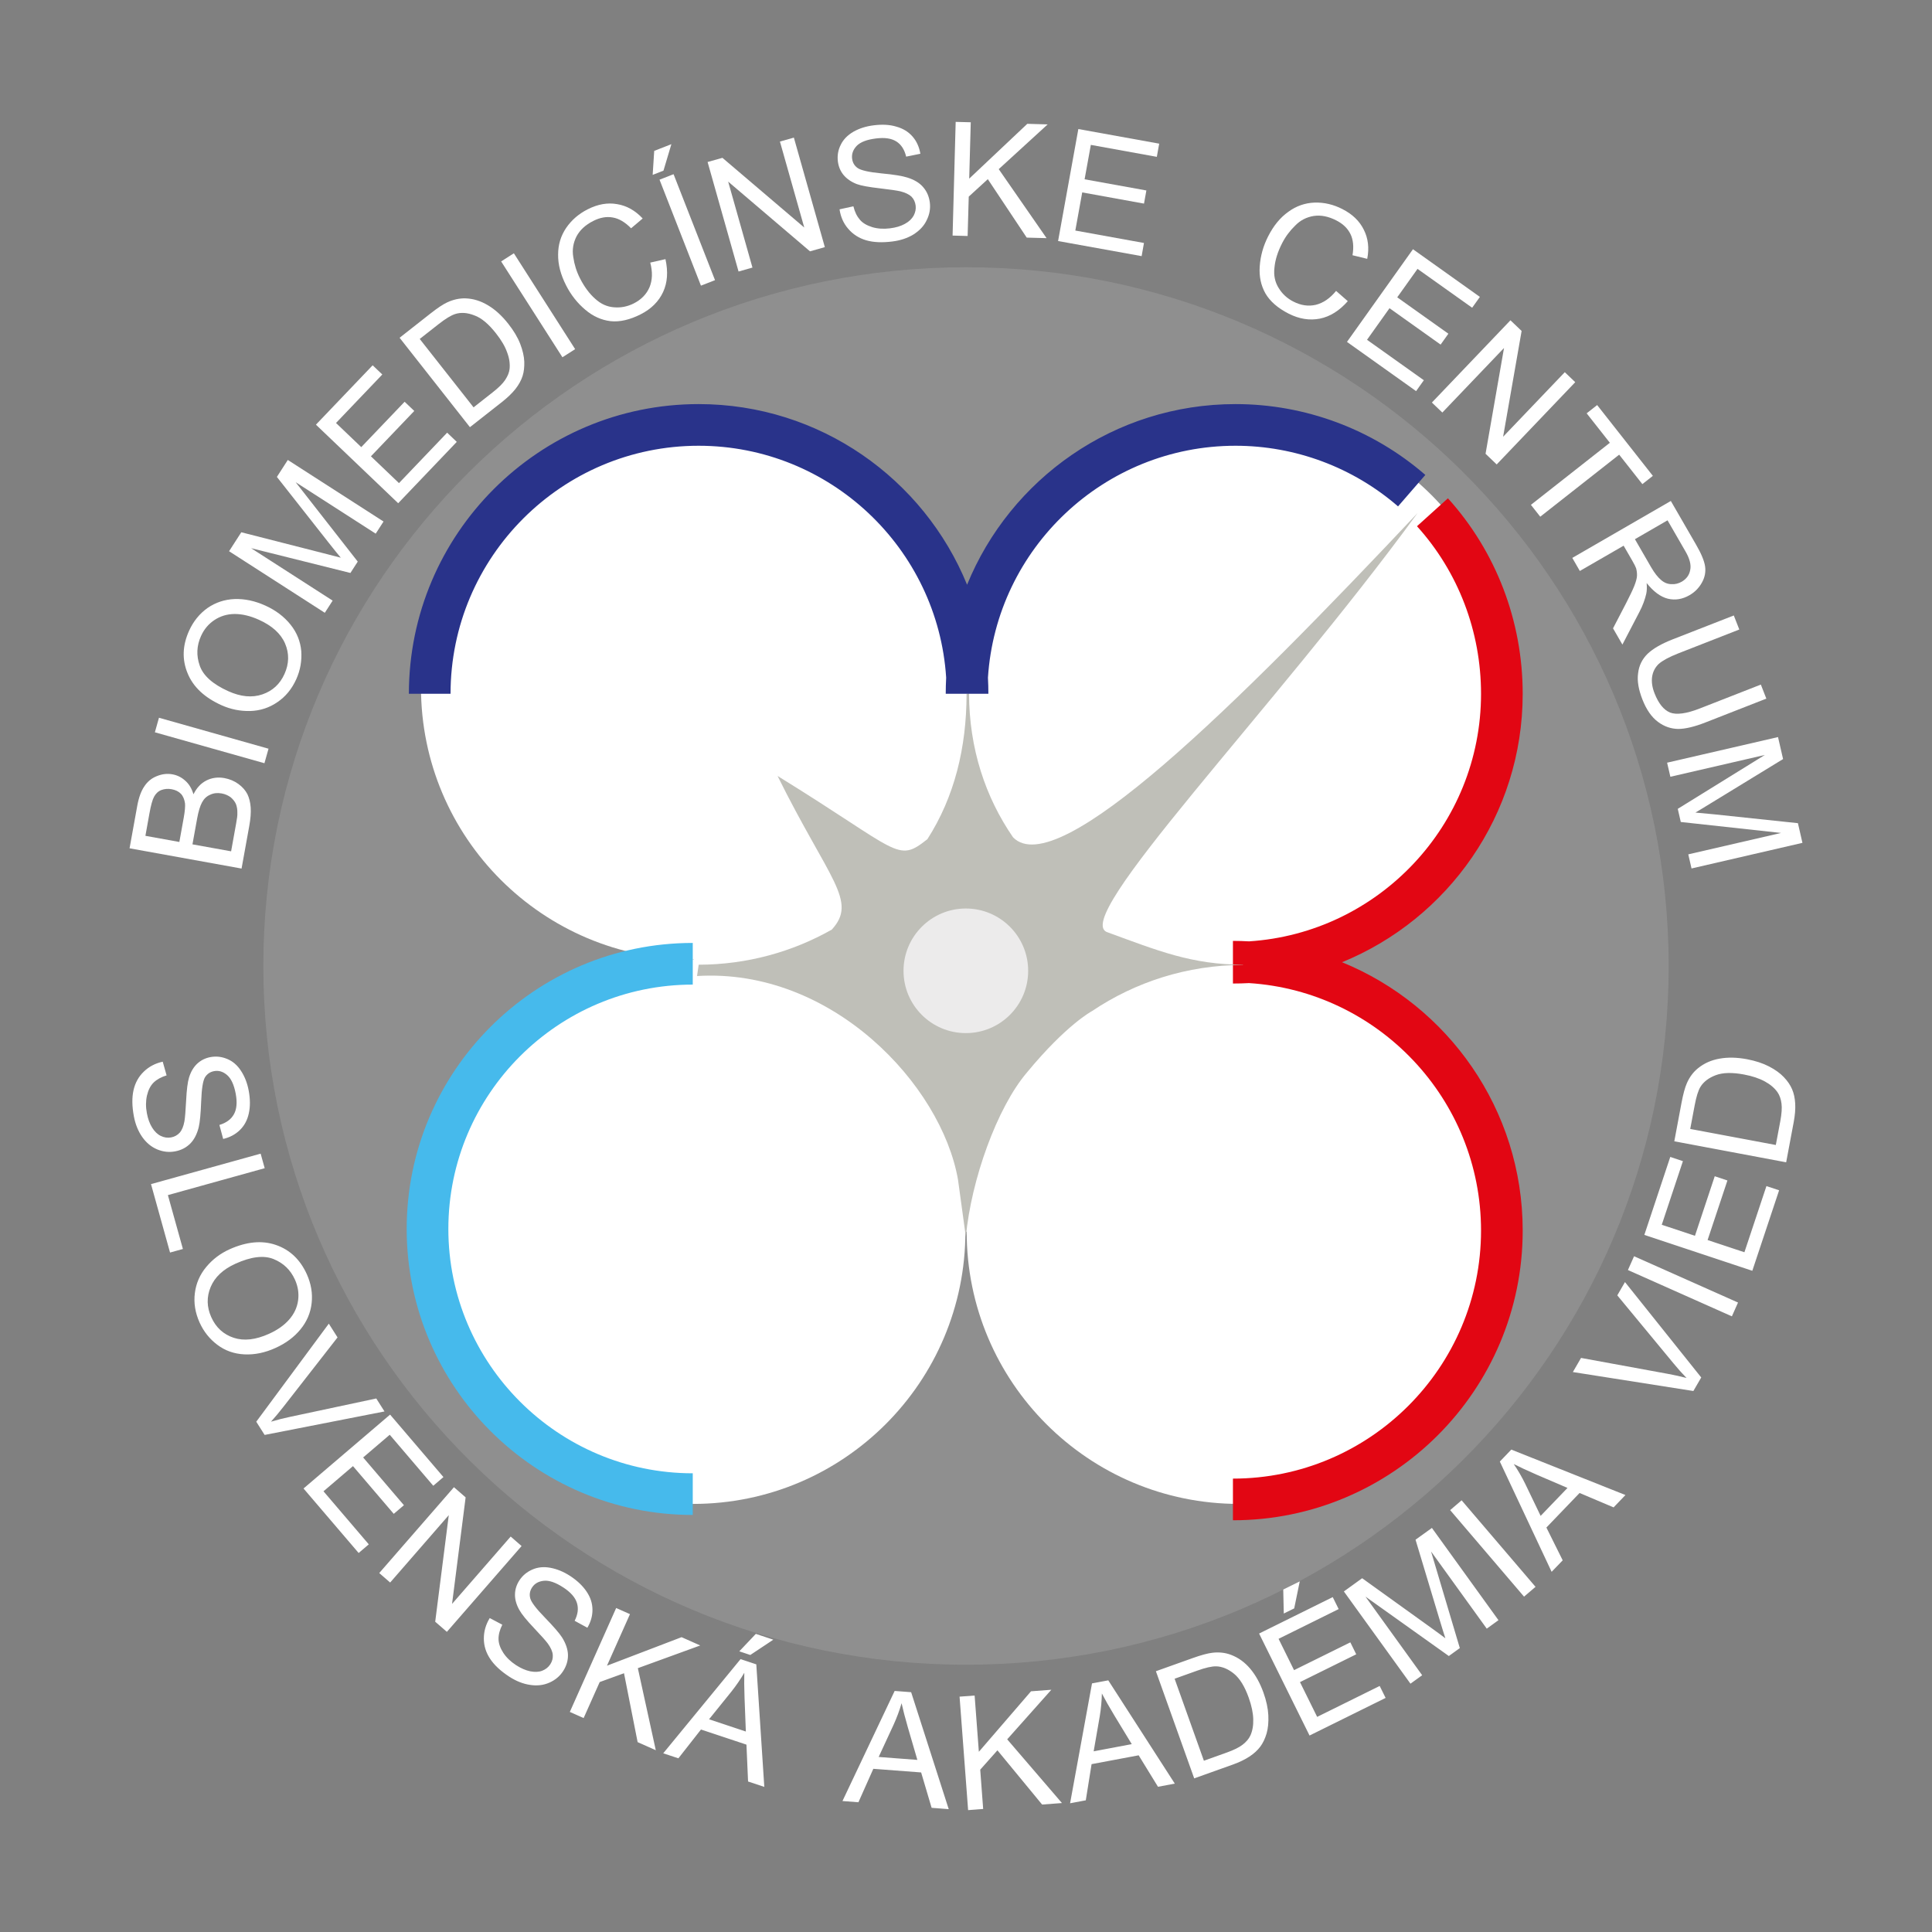 <?xml version="1.0" encoding="UTF-8"?>
<svg id="Layer_1" xmlns="http://www.w3.org/2000/svg" version="1.1" viewBox="0 0 500 500">
  <rect x="0" y="0" width="500" height="500" fill="#808080" stroke="none"/>
  <!-- Generator: Adobe Illustrator 29.6.1, SVG Export Plug-In . SVG Version: 2.1.1 Build 9)  -->
  <defs>
    <style>
      .st0 {
        fill: #46baec;
      }

      .st1 {
        fill: #fff;
      }

      .st2 {
        fill: #dcdcdb;
        opacity: .16;
      }

      .st3 {
        fill: #29338a;
      }

      .st4 {
        fill: #e20613;
      }

      .st5 {
        fill: #bfbfb8;
      }

      .st6 {
        fill: #ecebeb;
      }
    </style>
  </defs>
  <path class="st2" d="M250,430.833c100.434,0,181.849-80.978,181.849-180.836s-81.415-180.836-181.849-180.836S68.151,150.14,68.151,249.998s81.415,180.836,181.849,180.836"/>
  <path class="st1" d="M320.622,107.455c38.904,0,70.445,31.532,70.445,70.427s-31.541,70.427-70.445,70.427h-.167v.046h.167c38.904,0,70.445,31.532,70.445,70.427s-31.541,70.427-70.445,70.427-70.445-31.532-70.445-70.427v-.028h-.335v.028c0,38.895-31.541,70.427-70.445,70.427s-70.445-31.532-70.445-70.427,31.541-70.427,70.445-70.427h.167v-.046h-.167c-38.904,0-70.445-31.532-70.445-70.427s31.541-70.427,70.445-70.427,70.445,31.532,70.445,70.427v.028h.335v-.028c0-38.895,31.541-70.427,70.445-70.427"/>
  <path class="st4" d="M319.082,393.445v-10.783c35.399,0,64.208-28.79,64.208-64.189,0-33.996-26.577-61.902-60.043-64.05-1.376.074-2.77.112-4.165.112v-11.034c1.394,0,2.789.046,4.165.121,33.466-2.157,60.043-30.063,60.043-64.059,0-16.147-5.894-31.551-16.575-43.375l8.004-7.232c12.475,13.814,19.354,31.792,19.354,50.608,0,31.365-19.354,58.286-46.759,69.46,27.405,11.165,46.759,38.095,46.759,69.451,0,41.339-33.642,74.972-74.991,74.972"/>
  <path class="st0" d="M179.284,392.07c-40.828,0-74.034-33.205-74.034-74.024s33.205-74.015,74.034-74.015v10.783c-34.879,0-63.25,28.372-63.25,63.232s28.372,63.241,63.25,63.241v10.783Z"/>
  <polygon class="st1" points="247.327 31.542 246.527 60.964 250.422 61.075 250.71 50.887 255.646 46.369 265.714 61.494 270.855 61.633 258.472 43.776 271.134 32.193 265.863 32.044 250.831 46.23 251.231 31.644 247.327 31.542"/>
  <polygon class="st1" points="273.831 62.381 295.454 66.285 296.058 62.883 278.293 59.666 280.078 49.794 296.067 52.694 296.681 49.292 280.692 46.401 282.309 37.495 299.386 40.591 300 37.179 279.074 33.395 273.831 62.381"/>
  <path class="st1" d="M217.27,54.174l3.588-.781c.353,1.45.911,2.584,1.683,3.477.725.865,1.803,1.478,3.226,1.924,1.376.409,2.919.502,4.555.297,1.515-.186,2.752-.548,3.839-1.143,1.088-.586,1.822-1.301,2.296-2.147.437-.846.623-1.701.511-2.594-.112-.902-.465-1.683-1.078-2.315-.614-.586-1.58-1.041-2.863-1.376-.818-.195-2.631-.465-5.364-.781-2.78-.325-4.732-.66-5.903-1.088-1.478-.567-2.612-1.376-3.439-2.352-.837-1.013-1.311-2.194-1.478-3.505-.186-1.506.046-2.947.744-4.323.66-1.367,1.766-2.501,3.309-3.393,1.506-.855,3.263-1.404,5.224-1.645,2.166-.27,4.127-.186,5.847.344,1.757.483,3.151,1.348,4.22,2.584,1.069,1.236,1.71,2.724,2.008,4.434l-3.681.744c-.437-1.813-1.264-3.114-2.519-3.914-1.311-.827-3.04-1.069-5.28-.79-2.37.297-3.997.911-4.992,1.906-.948.995-1.348,2.119-1.199,3.3.13,1.069.604,1.878,1.469,2.473.818.558,2.863,1.05,6.098,1.357,3.226.297,5.475.679,6.684,1.069,1.813.558,3.198,1.385,4.118,2.473.976,1.115,1.552,2.454,1.748,4.007s-.074,3.077-.799,4.537c-.688,1.497-1.859,2.714-3.393,3.7-1.58.976-3.412,1.58-5.494,1.841-2.649.335-4.899.242-6.795-.307-1.896-.558-3.43-1.562-4.648-2.984-1.208-1.385-1.952-3.077-2.24-5.029"/>
  <polygon class="st1" points="201.847 36.637 208.14 58.883 186.964 40.848 183.124 41.926 191.137 70.27 194.735 69.248 188.451 47.002 209.627 65.046 213.467 63.958 205.453 35.614 201.847 36.637"/>
  <path class="st1" d="M345.779,75.289l3.03,2.649c-2.184,2.482-4.574,3.997-7.242,4.527-2.612.511-5.317.102-8.06-1.292-2.826-1.441-4.834-3.207-6.014-5.234-1.162-2.073-1.673-4.406-1.469-7.074.186-2.622.902-5.215,2.175-7.706,1.394-2.742,3.123-4.862,5.215-6.34,2.073-1.524,4.351-2.296,6.805-2.389,2.482-.074,4.871.493,7.177,1.673,2.603,1.32,4.462,3.105,5.568,5.373,1.125,2.231,1.413,4.741.874,7.511l-3.811-.93c.381-2.203.177-4.062-.53-5.485-.725-1.478-1.934-2.649-3.691-3.542-2.017-1.023-3.942-1.413-5.782-1.143-1.859.297-3.467,1.088-4.815,2.482-1.376,1.329-2.529,2.863-3.402,4.583-1.143,2.24-1.803,4.341-1.98,6.331-.242,1.999.149,3.765,1.097,5.262.93,1.534,2.222,2.705,3.802,3.505,1.943.995,3.867,1.283,5.801.837,1.896-.465,3.653-1.645,5.252-3.598"/>
  <path class="st1" d="M170.685,46.502l10.718,27.423,3.644-1.422-10.728-27.423-3.635,1.422h0ZM169.31,39.047l-.4,6.21,2.798-1.097,2.045-6.851-4.444,1.738Z"/>
  <polygon class="st1" points="348.596 88.485 365.673 64.501 382.992 76.837 380.993 79.644 366.854 69.586 361.602 76.948 374.839 86.365 372.831 89.182 359.603 79.765 353.784 87.936 368.49 98.404 366.482 101.22 348.596 88.485"/>
  <path class="st1" d="M168.287,67.958l3.932-.892c.716,3.235.53,6.052-.614,8.524-1.125,2.417-3.049,4.36-5.801,5.754-2.817,1.432-5.429,2.017-7.771,1.776-2.352-.279-4.546-1.236-6.582-2.975-2.017-1.701-3.691-3.802-4.955-6.303-1.394-2.752-2.092-5.392-2.054-7.948-.009-2.575.707-4.88,2.082-6.916,1.404-2.045,3.263-3.644,5.578-4.815,2.603-1.32,5.141-1.776,7.632-1.329,2.463.409,4.667,1.645,6.591,3.709l-3.003,2.538c-1.562-1.608-3.179-2.538-4.75-2.798-1.617-.288-3.272,0-5.029.892-2.026,1.023-3.467,2.352-4.341,3.997-.855,1.683-1.162,3.449-.837,5.364.27,1.887.837,3.728,1.71,5.447,1.134,2.24,2.454,4.016,3.951,5.336,1.478,1.367,3.142,2.092,4.908,2.212,1.785.149,3.495-.204,5.076-1.004,1.943-.985,3.309-2.38,4.09-4.202.744-1.813.827-3.923.186-6.368"/>
  <polygon class="st1" points="145.555 92.46 129.696 67.658 132.987 65.548 148.846 90.359 145.555 92.46"/>
  <polygon class="st1" points="370.571 104.178 390.902 82.89 393.793 85.651 389.005 113.028 404.967 96.323 407.672 98.907 387.341 120.195 384.46 117.434 389.238 90.058 373.276 106.763 370.571 104.178"/>
  <path class="st1" d="M122.558,105.421l4.946-3.886c1.515-1.19,2.612-2.259,3.254-3.235.641-.985,1.023-1.906,1.125-2.826.13-1.301-.046-2.733-.632-4.258-.539-1.562-1.515-3.198-2.891-4.946-1.906-2.426-3.765-3.997-5.596-4.648-1.813-.716-3.467-.827-4.936-.362-1.088.344-2.51,1.199-4.351,2.649l-4.853,3.811,13.935,17.7h-0ZM121.619,110.553l-18.202-23.138,7.985-6.275c1.776-1.394,3.244-2.389,4.36-2.9,1.58-.725,3.142-1.06,4.685-1.023,2.045.065,3.997.679,5.875,1.813,1.859,1.106,3.607,2.714,5.234,4.787,1.367,1.738,2.417,3.477,3.068,5.159.651,1.692.995,3.198,1.06,4.611.037,1.376-.084,2.622-.446,3.746-.372,1.134-.976,2.231-1.831,3.328-.902,1.125-2.026,2.212-3.449,3.337l-8.338,6.554h-0Z"/>
  <polygon class="st1" points="396.199 130.654 416.631 114.591 410.626 106.968 413.341 104.83 427.759 123.152 425.044 125.29 419.039 117.668 398.616 133.722 396.199 130.654"/>
  <polygon class="st1" points="103.05 130.235 81.762 109.905 96.441 94.538 98.941 96.918 86.959 109.468 93.494 115.715 104.714 103.974 107.215 106.354 95.995 118.094 103.255 125.029 115.721 111.978 118.212 114.358 103.05 130.235"/>
  <path class="st1" d="M423.115,139.54l4.174,7.223c.911,1.571,1.766,2.64,2.603,3.347.781.688,1.701,1.06,2.659,1.069.948.074,1.859-.167,2.677-.632,1.208-.707,1.962-1.71,2.194-3.03.288-1.311-.121-2.919-1.218-4.806l-4.648-8.05-8.441,4.88h0ZM406.912,144.384l25.499-14.734,6.526,11.295c1.32,2.277,2.11,4.146,2.333,5.587.214,1.441-.046,2.873-.799,4.211-.762,1.394-1.841,2.491-3.226,3.291-1.822,1.05-3.681,1.367-5.606.911-1.887-.474-3.728-1.841-5.485-4.053.093,1.134.056,2.054-.102,2.77-.335,1.469-.92,3.096-1.785,4.732l-4.388,8.422-2.426-4.202,3.347-6.442c.958-1.887,1.683-3.347,2.129-4.462s.688-2.017.725-2.696c.028-.688-.065-1.339-.232-1.961-.139-.39-.474-1.06-.967-1.915l-2.259-3.914-11.332,6.544-1.952-3.384h0Z"/>
  <path class="st1" d="M84.059,158.591l-24.774-15.933,3.161-4.908,21.306,5.438c1.98.493,3.43.883,4.444,1.143-.725-.855-1.785-2.175-3.133-3.876l-13.405-17.03,2.826-4.388,24.774,15.933-2.026,3.142-20.721-13.321,16.073,20.553-1.896,2.938-25.703-6.414,21.102,13.572-2.026,3.151h0Z"/>
  <path class="st1" d="M455.706,177.169l1.422,3.635-15.822,6.191c-2.761,1.078-5.104,1.645-6.953,1.655-1.859-.019-3.635-.604-5.262-1.822-1.673-1.246-3.003-3.161-4.035-5.801-1.004-2.566-1.404-4.834-1.115-6.805.232-1.989,1.05-3.635,2.454-5.02,1.413-1.348,3.579-2.594,6.489-3.737l15.822-6.182,1.422,3.635-15.822,6.191c-2.37.93-4.044,1.85-5.029,2.714-.93.892-1.515,2.008-1.71,3.319-.186,1.311.009,2.733.632,4.304,1.032,2.64,2.38,4.285,4.016,4.964,1.655.632,4.22.297,7.669-1.05l15.822-6.191h0Z"/>
  <path class="st1" d="M59.077,178.875c3.226,1.46,6.163,1.738,8.831.827,2.622-.902,4.537-2.649,5.717-5.28,1.199-2.659,1.255-5.289.158-7.864-1.097-2.566-3.365-4.629-6.823-6.182-2.166-.976-4.248-1.469-6.182-1.478-1.989.009-3.718.539-5.262,1.552-1.543,1.022-2.705,2.389-3.495,4.155-1.134,2.51-1.246,5.076-.335,7.651.902,2.612,3.384,4.815,7.39,6.619M57.348,182.519c-4.425-1.989-7.372-4.76-8.803-8.292-1.469-3.551-1.32-7.186.381-10.969,1.115-2.473,2.733-4.453,4.787-5.912,2.101-1.45,4.425-2.203,7-2.315,2.612-.084,5.243.474,7.911,1.673,2.733,1.227,4.918,2.891,6.563,4.946,1.645,2.045,2.556,4.351,2.78,6.842.177,2.51-.242,4.936-1.283,7.269-1.153,2.547-2.77,4.527-4.899,5.959-2.092,1.441-4.471,2.222-7.028,2.287s-5.048-.428-7.409-1.487"/>
  <path class="st1" d="M431.442,197.382l28.706-6.628,1.311,5.689-18.759,11.471c-1.738,1.078-3.04,1.841-3.923,2.38,1.115.084,2.798.242,4.964.465l21.558,2.277,1.171,5.094-28.706,6.628-.837-3.653,24.012-5.54-25.954-2.835-.781-3.402,22.534-13.944-24.448,5.643-.846-3.644h0Z"/>
  <polygon class="st1" points="40.082 189.517 68.435 197.521 69.494 193.765 41.141 185.752 40.082 189.517"/>
  <path class="st1" d="M59.811,220.32l1.301-7.204c.232-1.255.353-2.147.316-2.659.037-.911-.112-1.692-.362-2.361-.27-.632-.744-1.227-1.357-1.757-.669-.493-1.441-.837-2.37-1.004-1.05-.195-2.073-.084-2.947.344-.902.372-1.608,1.041-2.119,1.999-.493.911-.911,2.296-1.246,4.118l-1.218,6.721,10.002,1.803v0ZM46.415,217.903l1.134-6.275c.307-1.701.4-2.938.335-3.7-.149-1.032-.493-1.887-1.06-2.491-.595-.614-1.404-1.004-2.417-1.19-.967-.177-1.869-.084-2.677.223-.809.316-1.413.92-1.85,1.71-.437.799-.827,2.24-1.208,4.341l-1.041,5.791,8.785,1.59h0ZM62.516,224.782l-28.985-5.243,1.971-10.886c.39-2.185,1.004-3.914,1.85-5.141.809-1.236,1.887-2.129,3.281-2.668,1.357-.548,2.677-.688,4.007-.446,1.255.232,2.333.762,3.3,1.645.976.846,1.683,2.017,2.129,3.514.846-1.683,1.934-2.863,3.356-3.57,1.385-.707,2.975-.92,4.629-.623,1.376.251,2.584.753,3.653,1.534,1.069.781,1.831,1.673,2.324,2.64.456.958.753,2.101.846,3.412.093,1.357-.028,2.919-.362,4.778l-1.999,11.053h0Z"/>
  <path class="st1" d="M42.112,274.766l1.004,3.542c-1.422.437-2.538,1.06-3.365,1.859-.809.799-1.376,1.915-1.71,3.337-.325,1.422-.344,2.956-.028,4.601.27,1.46.725,2.705,1.376,3.746.651,1.032,1.404,1.748,2.268,2.147.865.409,1.748.53,2.631.363.902-.167,1.645-.586,2.231-1.236.567-.651.976-1.627,1.208-2.928.149-.827.307-2.631.446-5.42.139-2.78.39-4.75.753-5.922.465-1.515,1.181-2.705,2.119-3.579.948-.883,2.092-1.45,3.421-1.701,1.469-.27,2.91-.112,4.332.483,1.432.586,2.622,1.608,3.579,3.086.958,1.46,1.627,3.17,1.989,5.122.4,2.138.418,4.099.028,5.866-.381,1.766-1.162,3.216-2.343,4.351-1.171,1.134-2.612,1.887-4.295,2.277l-.976-3.625c1.794-.539,3.049-1.469,3.765-2.78.725-1.311.874-3.086.456-5.308-.437-2.315-1.181-3.923-2.231-4.825-1.041-.902-2.166-1.236-3.365-1.013-1.041.195-1.822.734-2.361,1.608-.521.865-.855,2.919-.976,6.163s-.335,5.494-.641,6.749c-.456,1.822-1.199,3.254-2.24,4.276s-2.333,1.683-3.886,1.971c-1.543.288-3.068.121-4.592-.502-1.525-.632-2.817-1.692-3.886-3.198-1.06-1.515-1.785-3.291-2.175-5.364-.493-2.612-.521-4.871-.093-6.777.437-1.915,1.32-3.514,2.668-4.806,1.339-1.292,2.975-2.147,4.89-2.566M39.081,306.447l28.372-7.883,1.05,3.765-25.053,6.963,3.886,13.944-3.328.92-4.927-17.709h0ZM59.356,323.338c4.453-2.008,8.478-2.389,12.075-1.134,3.598,1.246,6.247,3.765,7.967,7.548,1.115,2.482,1.534,4.983,1.255,7.502-.279,2.519-1.246,4.787-2.891,6.786-1.636,1.999-3.793,3.607-6.479,4.815-2.714,1.236-5.401,1.785-8.041,1.655-2.64-.13-4.973-.948-6.981-2.463-2.017-1.515-3.551-3.439-4.601-5.763-1.143-2.529-1.552-5.066-1.236-7.604s1.292-4.797,2.938-6.777,3.644-3.495,5.996-4.564M60.955,327.038c-3.226,1.46-5.373,3.477-6.442,6.052-1.069,2.575-1.013,5.178.167,7.799,1.208,2.677,3.142,4.444,5.801,5.327,2.649.874,5.699.53,9.147-1.032,2.185-.985,3.923-2.212,5.215-3.691,1.283-1.469,2.054-3.114,2.305-4.936.251-1.831-.019-3.625-.818-5.392-1.134-2.51-2.975-4.285-5.522-5.317-2.538-1.032-5.819-.632-9.854,1.19M66.319,367.94l18.778-25.378,2.259,3.56-13.981,17.923c-1.115,1.432-2.194,2.733-3.244,3.886,1.608-.483,3.244-.892,4.918-1.246l22.329-4.76,2.129,3.356-31.021,6.08-2.166-3.421h-0ZM78.552,385.221l22.403-19.122,13.805,16.166-2.631,2.25-11.267-13.2-6.879,5.875,10.551,12.354-2.631,2.24-10.551-12.354-7.632,6.516,11.722,13.73-2.622,2.24-14.269-16.696v0ZM98.148,407.104l19.336-22.218,3.021,2.631-3.514,27.572,15.171-17.43,2.826,2.454-19.336,22.208-3.021-2.622,3.514-27.581-15.171,17.439-2.826-2.454h0ZM126.743,418.752l3.254,1.72c-.669,1.339-.995,2.575-.976,3.718s.428,2.324,1.227,3.551c.799,1.218,1.906,2.287,3.309,3.198,1.246.809,2.463,1.339,3.653,1.59,1.199.242,2.24.195,3.123-.149.892-.353,1.59-.902,2.082-1.664.502-.772.716-1.59.641-2.454-.074-.865-.502-1.831-1.274-2.9-.502-.688-1.701-2.045-3.616-4.062-1.915-2.026-3.17-3.57-3.756-4.639-.781-1.385-1.153-2.724-1.134-4.016.019-1.292.4-2.501,1.134-3.635.818-1.255,1.934-2.185,3.347-2.807,1.413-.623,2.975-.781,4.704-.456,1.72.325,3.412,1.023,5.076,2.101,1.822,1.19,3.254,2.538,4.258,4.035,1.023,1.497,1.525,3.058,1.534,4.704.009,1.627-.437,3.188-1.32,4.676l-3.291-1.803c.846-1.664,1.041-3.207.586-4.639-.456-1.422-1.627-2.761-3.523-3.988-1.98-1.292-3.653-1.869-5.029-1.729-1.376.139-2.398.716-3.058,1.738-.576.883-.734,1.822-.465,2.807.26.985,1.506,2.64,3.774,4.964,2.259,2.333,3.746,4.044,4.444,5.131.995,1.59,1.515,3.114,1.543,4.574.019,1.46-.4,2.845-1.255,4.165-.855,1.32-2.036,2.305-3.542,2.975s-3.17.874-4.992.595c-1.831-.27-3.616-.976-5.382-2.119-2.231-1.45-3.886-2.993-4.964-4.62-1.088-1.636-1.636-3.384-1.636-5.243-.009-1.869.502-3.635,1.524-5.317M147.473,443.043l11.992-26.893,3.57,1.59-5.949,13.34,19.308-7.381,4.825,2.147-16.147,5.875,4.648,21.232-4.704-2.092-3.523-17.83-6.293,2.287-4.155,9.315-3.57-1.59h0ZM171.643,453.752l20.014-24.374,4.072,1.357,2.073,31.718-4.202-1.404-.418-9.538-11.769-3.914-5.847,7.455-3.923-1.302h-0ZM183.505,444.948l9.519,3.17-.335-8.71c-.093-2.649-.112-4.815-.065-6.498-.985,1.692-2.101,3.309-3.328,4.862l-5.791,7.176h0ZM191.332,427.36l4.276-4.518,4.527,1.506-5.959,3.96-2.845-.948h-0ZM218.03,466.106l13.507-28.492,4.267.325,9.724,30.268-4.425-.344-2.714-9.157-12.373-.939-3.858,8.655-4.127-.316h-0ZM227.4,454.7l10.012.762-2.445-8.376c-.734-2.538-1.274-4.639-1.636-6.293-.548,1.887-1.236,3.728-2.054,5.531l-3.876,8.376ZM250.548,468.458l-2.212-29.366,3.895-.288,1.097,14.558,13.498-15.655,5.262-.4-11.425,12.829,14.167,16.491-5.131.39-11.564-14.037-4.453,5.011.762,10.17-3.895.297h0ZM276.939,466.683l5.671-31.021,4.211-.79,17.216,26.726-4.351.818-5.001-8.143-12.187,2.287-1.497,9.361-4.062.762h0ZM283.037,453.24l9.863-1.859-4.527-7.455c-1.367-2.268-2.426-4.146-3.207-5.652-.046,1.962-.223,3.914-.548,5.875l-1.58,9.091h0ZM309.057,460.24l-9.91-27.73,9.556-3.412c2.157-.772,3.849-1.227,5.076-1.367,1.72-.204,3.319-.019,4.778.53,1.906.716,3.56,1.906,4.973,3.57s2.566,3.737,3.449,6.21c.753,2.101,1.171,4.053,1.264,5.856.084,1.803-.065,3.374-.446,4.713-.4,1.348-.939,2.482-1.636,3.421-.697.93-1.627,1.794-2.807,2.566-1.19.781-2.612,1.469-4.295,2.073l-10.002,3.57v-0ZM311.567,455.676l5.922-2.119c1.822-.651,3.198-1.329,4.118-2.045.911-.707,1.571-1.478,1.971-2.324.548-1.181.809-2.594.762-4.239-.037-1.645-.428-3.514-1.181-5.615-1.032-2.9-2.315-4.964-3.821-6.191-1.506-1.218-3.03-1.85-4.583-1.896-1.115-.028-2.77.344-4.946,1.125l-5.819,2.082,7.576,21.223h0ZM338.906,449.15l-13.052-26.391,19.057-9.426,1.534,3.096-15.552,7.697,4.007,8.106,14.567-7.195,1.525,3.096-14.558,7.195,4.444,8.999,16.184-8.004,1.534,3.096-19.689,9.733v-0ZM332.241,417.581l-.139-6.21,4.276-2.119-1.441,7-2.696,1.329h0ZM365.028,435.736l-17.235-23.872,4.732-3.421,17.848,12.829c1.664,1.199,2.891,2.101,3.691,2.714-.353-1.069-.846-2.649-1.478-4.75l-6.247-20.758,4.239-3.049,17.226,23.872-3.03,2.194-14.418-19.977,7.446,25.006-2.845,2.054-21.576-15.376,14.678,20.349-3.03,2.185h0ZM394.422,413.212l-19.122-22.394,2.965-2.538,19.131,22.394-2.975,2.538ZM401.562,406.788l-13.405-28.539,2.965-3.096,29.543,11.759-3.068,3.198-8.803-3.728-8.589,8.943,4.22,8.487-2.863,2.975h0ZM398.717,392.305l6.953-7.232-8.023-3.439c-2.426-1.06-4.388-1.971-5.894-2.742,1.106,1.627,2.092,3.319,2.965,5.104l3.997,8.311h0ZM438.244,359.992l-31.188-4.908,2.119-3.653,22.357,4.099c1.785.335,3.439.688,4.946,1.088-1.171-1.199-2.296-2.463-3.384-3.793l-14.539-17.588,1.989-3.439,19.735,24.69-2.036,3.505h0ZM448.209,340.666l-26.903-11.983,1.59-3.57,26.903,11.983-1.59,3.57ZM453.498,328.878l-27.944-9.287,6.712-20.182,3.272,1.097-5.475,16.463,8.589,2.854,5.122-15.413,3.281,1.097-5.131,15.413,9.528,3.161,5.699-17.123,3.281,1.088-6.935,20.832h0ZM462.255,300.804l-28.948-5.438,1.869-9.965c.428-2.25.883-3.942,1.385-5.076.697-1.59,1.655-2.873,2.873-3.858,1.58-1.283,3.44-2.119,5.587-2.491,2.147-.39,4.518-.335,7.102.149,2.194.418,4.09,1.041,5.699,1.869,1.599.827,2.882,1.757,3.839,2.77.967,1.013,1.673,2.054,2.129,3.123.465,1.078.725,2.315.809,3.728.074,1.413-.056,2.993-.381,4.741l-1.961,10.449h-0ZM459.578,296.324l1.162-6.173c.353-1.906.465-3.43.307-4.583-.149-1.153-.493-2.11-1.013-2.873-.744-1.078-1.831-2.017-3.272-2.807s-3.254-1.404-5.447-1.813c-3.03-.567-5.457-.502-7.269.177-1.822.688-3.133,1.683-3.96,3.003-.586.948-1.088,2.566-1.515,4.843l-1.143,6.07,22.152,4.155h0Z"/>
  <path class="st5" d="M250.148,179.55l.641-.139c.009,14.297,4.248,26.931,11.388,37.286,11.499,11.787,57.84-34.191,104.692-83.925-37.296,51.119-90.581,105.556-80.169,108.531,12.838,4.694,21.669,8.338,34.999,8.366v.056c-14.474.028-27.916,4.434-39.09,11.945,0,0-6.609,3.477-16.844,15.896-7.706,9.036-14.427,27.721-15.803,42.557l-2.036-14.846c-4.304-24.532-32.657-54.828-67.536-52.681l.428-2.928c12.522-.028,24.272-3.328,34.442-9.082,6.795-7.4-.688-12.875-14.028-39.768,31.839,19.615,30.844,22.654,38.774,16.361,7.009-10.941,10.133-23.668,10.142-37.63"/>
  <path class="st6" d="M249.96,235.12c8.906,0,16.129,7.223,16.129,16.129s-7.223,16.119-16.129,16.119-16.129-7.214-16.129-16.119,7.223-16.129,16.129-16.129"/>
  <path class="st3" d="M255.79,179.55h-11.034c0-1.394.037-2.789.112-4.165-2.147-33.466-30.063-60.024-64.068-60.024-35.399,0-64.198,28.799-64.198,64.189h-10.783c0-41.339,33.633-74.972,74.982-74.972,31.374,0,58.295,19.354,69.478,46.75,11.174-27.395,38.104-46.75,69.469-46.75,18.053,0,35.502,6.507,49.13,18.332l-7.065,8.143c-11.666-10.114-26.605-15.692-42.065-15.692-34.005,0-61.921,26.559-64.068,60.024.074,1.376.112,2.77.112,4.165"/>
</svg>